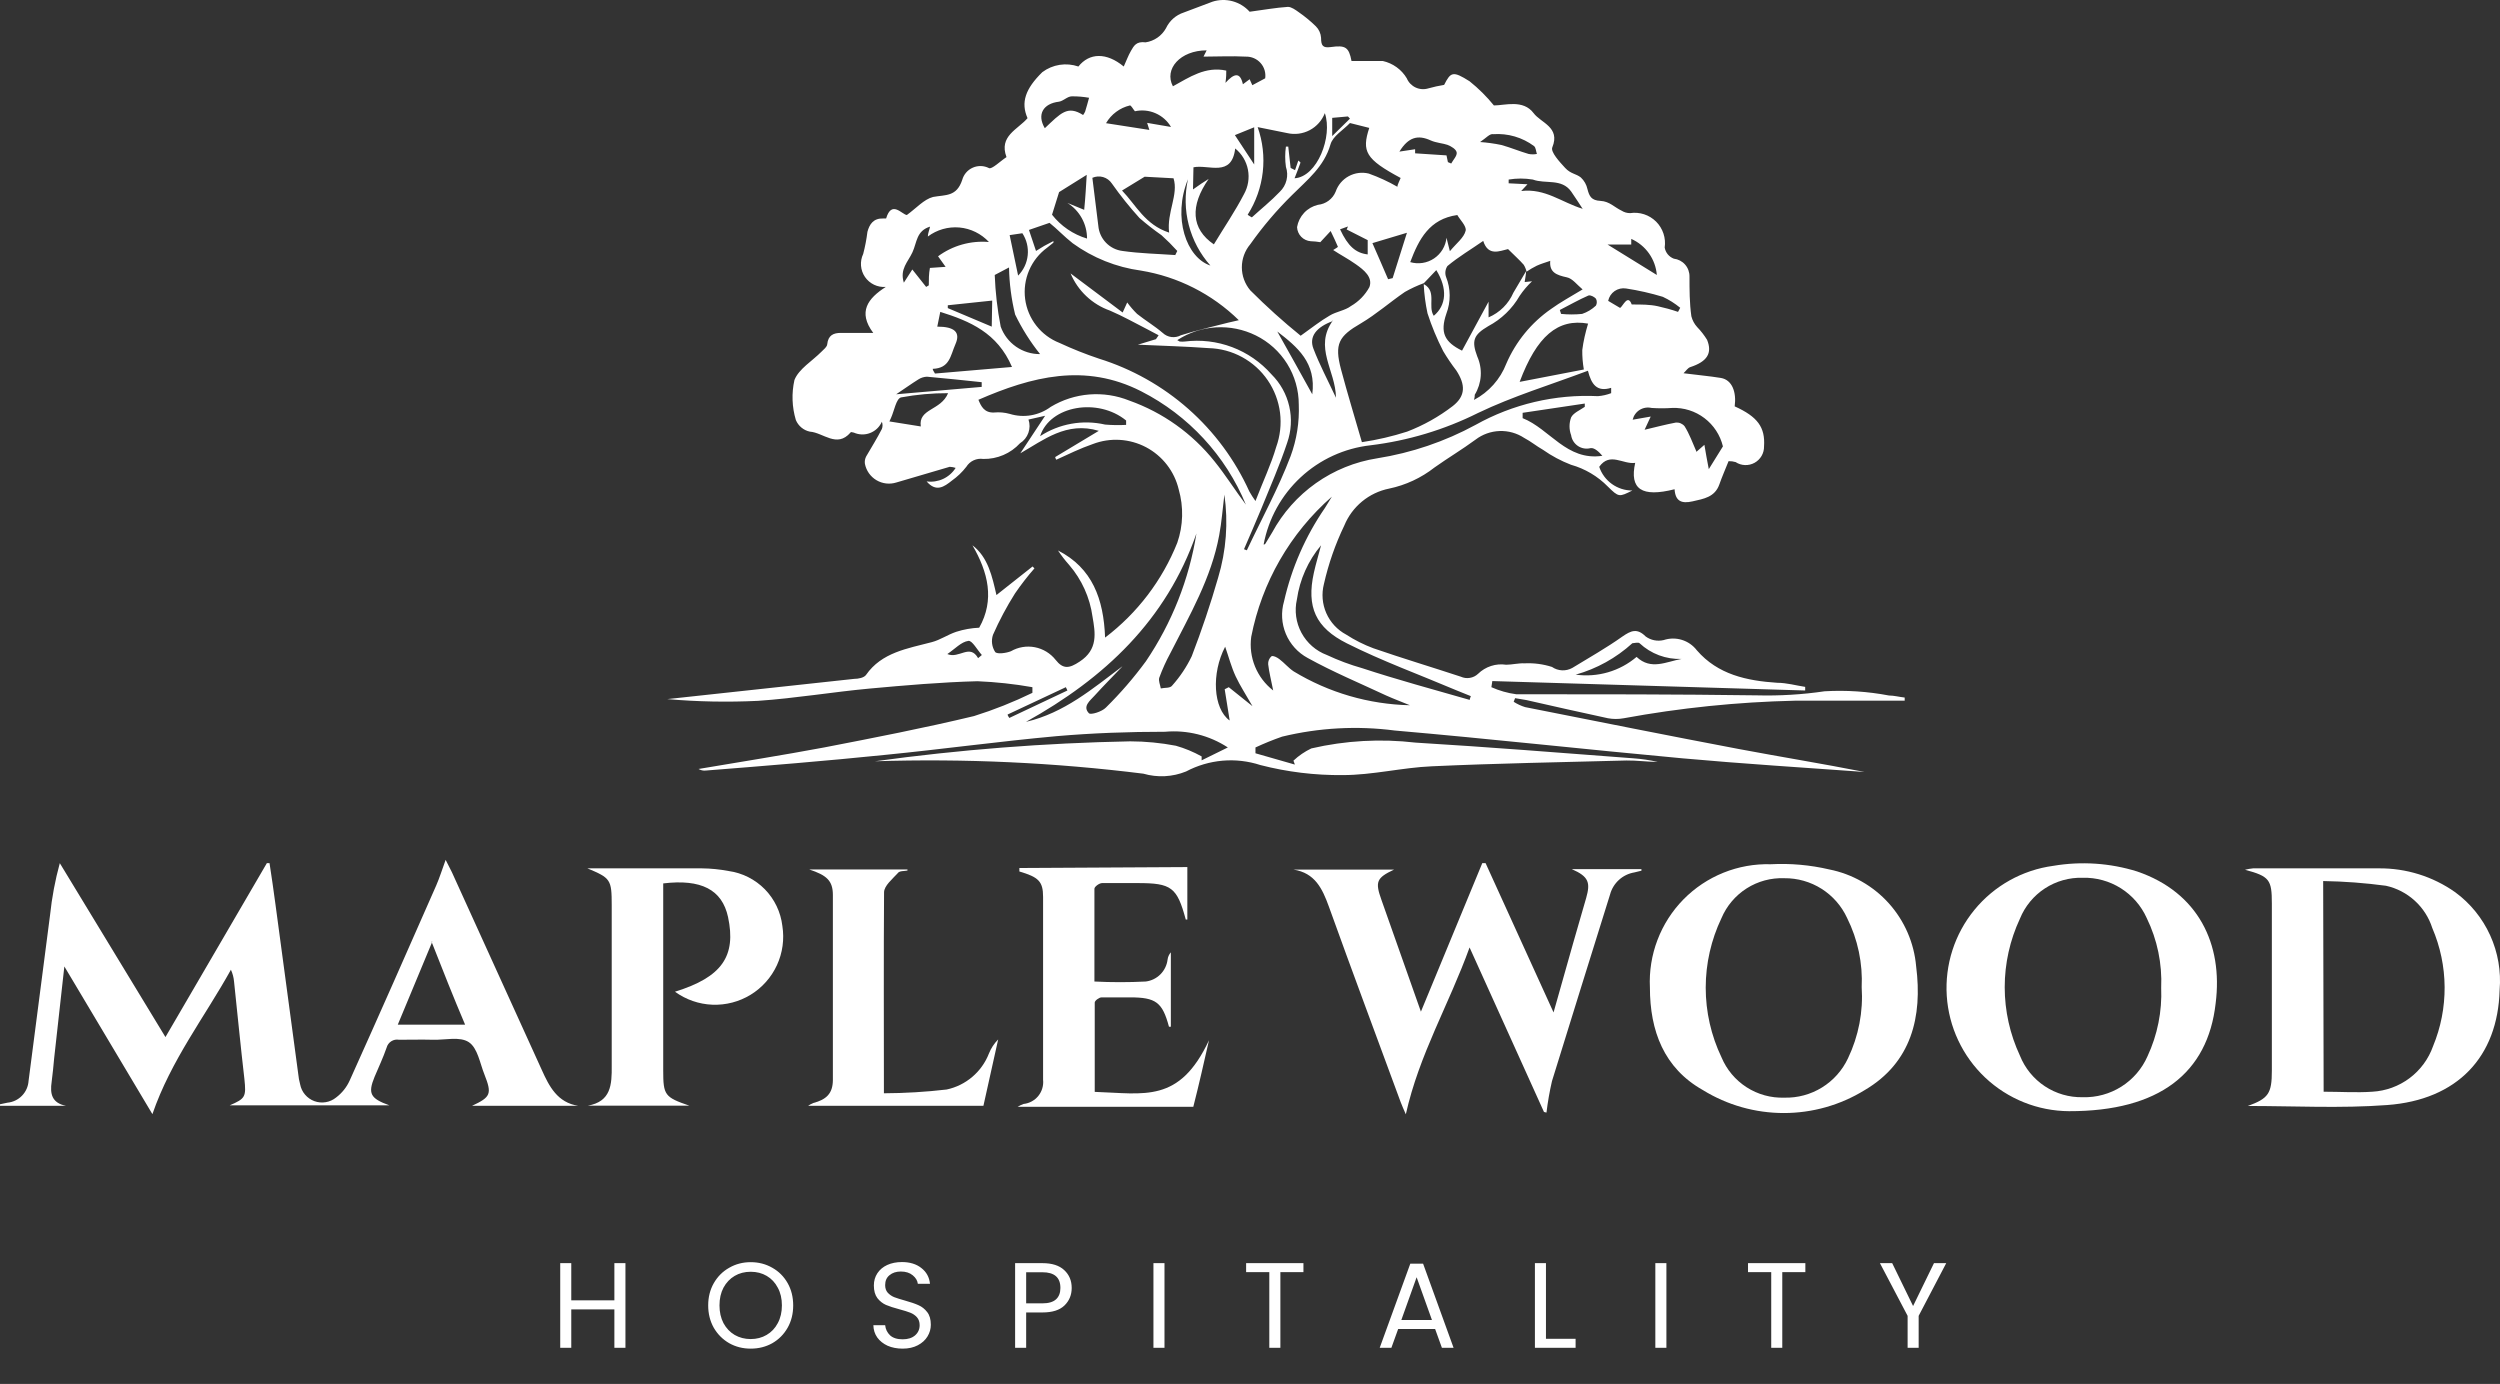 <svg width="112" height="62" viewBox="0 0 112 62" fill="none" xmlns="http://www.w3.org/2000/svg">
<rect x="0" y="0" width="112" height="62" fill="#333333" stroke="none"/>
<path fill-rule="evenodd" clip-rule="evenodd" d="M47.271 20.477L49.226 19.302C47.778 18.866 46.751 19.717 45.71 20.308L46.821 18.627L46.076 18.796C46.142 18.99 46.14 19.2 46.071 19.393C46.002 19.586 45.87 19.75 45.696 19.858C45.487 20.085 45.233 20.265 44.949 20.386C44.665 20.507 44.359 20.567 44.051 20.561C43.904 20.539 43.753 20.56 43.618 20.623C43.483 20.685 43.369 20.786 43.291 20.913C43.108 21.15 42.889 21.359 42.644 21.532C42.3 21.806 41.941 22.066 41.512 21.567C41.764 21.602 42.021 21.563 42.252 21.456C42.482 21.349 42.677 21.177 42.813 20.962C42.727 20.933 42.637 20.917 42.546 20.913L40.155 21.616C40.007 21.662 39.852 21.677 39.698 21.659C39.545 21.641 39.397 21.591 39.264 21.512C39.131 21.433 39.017 21.327 38.928 21.201C38.839 21.075 38.778 20.931 38.748 20.779C38.731 20.666 38.751 20.55 38.804 20.449C39.044 20.034 39.297 19.633 39.508 19.218C39.548 19.114 39.548 18.998 39.508 18.894C39.457 19.009 39.385 19.113 39.294 19.2C39.203 19.287 39.096 19.354 38.98 19.399C38.862 19.445 38.738 19.466 38.612 19.463C38.487 19.459 38.363 19.431 38.249 19.38C38.2 19.38 38.122 19.33 38.101 19.38C37.489 20.083 36.885 19.38 36.28 19.337C36.141 19.308 36.012 19.245 35.903 19.154C35.794 19.064 35.709 18.948 35.654 18.817C35.48 18.235 35.458 17.617 35.591 17.024C35.788 16.524 36.392 16.173 36.807 15.751C36.906 15.652 37.053 15.54 37.06 15.421C37.103 15.02 37.335 14.914 37.672 14.914C38.122 14.914 38.572 14.914 39.121 14.914C38.418 13.972 38.882 13.367 39.684 12.854C39.503 12.868 39.321 12.834 39.157 12.756C38.994 12.677 38.853 12.557 38.751 12.408C38.648 12.258 38.587 12.084 38.573 11.903C38.559 11.722 38.593 11.541 38.671 11.377C38.756 11.051 38.82 10.72 38.861 10.385C38.952 10.048 39.128 9.774 39.564 9.788C39.613 9.788 39.698 9.788 39.698 9.788C39.944 8.958 40.401 9.605 40.626 9.633C41.055 9.323 41.392 8.93 41.8 8.824C42.363 8.719 42.855 8.824 43.108 8.058C43.142 7.937 43.201 7.825 43.283 7.731C43.365 7.636 43.467 7.561 43.581 7.511C43.695 7.46 43.82 7.436 43.945 7.439C44.07 7.442 44.192 7.474 44.304 7.53C44.43 7.601 44.81 7.221 45.091 7.038C44.74 6.096 45.591 5.807 46.034 5.294C45.724 4.591 45.935 3.979 46.695 3.233C46.923 3.062 47.19 2.949 47.472 2.905C47.754 2.861 48.042 2.887 48.312 2.98C48.804 2.361 49.571 2.34 50.344 2.98C50.457 2.734 50.541 2.495 50.668 2.277C50.795 2.059 50.9 1.841 51.322 1.897C51.513 1.869 51.694 1.797 51.853 1.687C52.011 1.578 52.142 1.433 52.236 1.264C52.313 1.099 52.424 0.951 52.56 0.83C52.697 0.709 52.857 0.618 53.031 0.561L54.318 0.076C54.609 -0.018 54.922 -0.025 55.218 0.055C55.513 0.135 55.779 0.298 55.984 0.526C56.617 0.442 57.159 0.343 57.7 0.308C57.855 0.308 58.038 0.442 58.185 0.547C58.458 0.737 58.715 0.948 58.952 1.18C59.089 1.317 59.171 1.5 59.184 1.693C59.184 2.045 59.261 2.158 59.62 2.108C60.274 2.017 60.429 2.108 60.548 2.734C60.998 2.734 61.47 2.734 61.955 2.734C62.176 2.784 62.385 2.878 62.569 3.011C62.753 3.144 62.908 3.313 63.024 3.508C63.1 3.69 63.242 3.837 63.422 3.921C63.601 4.004 63.806 4.017 63.994 3.958C64.226 3.893 64.46 3.842 64.697 3.803C64.993 3.219 65.091 3.17 65.837 3.641C66.238 3.962 66.603 4.325 66.927 4.724C67.419 4.724 68.235 4.443 68.706 5.069C69.029 5.505 69.915 5.695 69.543 6.602C69.458 6.806 69.866 7.249 70.119 7.523C70.373 7.797 70.605 7.776 70.823 7.952C70.972 8.091 71.075 8.273 71.118 8.473C71.202 8.796 71.294 8.979 71.702 9C72.109 9.021 72.328 9.288 72.644 9.436C72.759 9.51 72.894 9.549 73.031 9.548C73.241 9.516 73.455 9.534 73.657 9.6C73.859 9.666 74.042 9.779 74.193 9.928C74.343 10.078 74.456 10.261 74.523 10.463C74.59 10.664 74.609 10.879 74.578 11.089C74.596 11.2 74.644 11.305 74.715 11.393C74.787 11.48 74.88 11.547 74.986 11.588C75.181 11.611 75.362 11.705 75.492 11.853C75.622 12.001 75.692 12.193 75.689 12.389C75.689 12.98 75.689 13.578 75.773 14.169C75.819 14.349 75.908 14.516 76.034 14.654C76.202 14.827 76.35 15.018 76.477 15.224C76.723 15.828 76.477 16.201 75.724 16.447C75.612 16.482 75.534 16.616 75.422 16.721C76.069 16.806 76.589 16.848 77.095 16.932C77.602 17.017 77.799 17.565 77.714 18.205C78.741 18.669 79.086 19.141 79.029 19.998C79.032 20.148 78.994 20.295 78.919 20.425C78.844 20.554 78.735 20.661 78.605 20.733C78.474 20.805 78.326 20.841 78.176 20.835C78.027 20.83 77.882 20.784 77.757 20.702C77.654 20.671 77.547 20.657 77.44 20.66C77.292 21.032 77.145 21.363 77.025 21.707C76.821 22.277 76.322 22.347 75.83 22.46C75.337 22.572 75.056 22.46 75.021 21.918C73.551 22.291 72.996 21.918 73.256 20.737C72.707 20.814 72.124 20.238 71.645 20.913C71.749 21.224 71.949 21.494 72.215 21.684C72.481 21.875 72.802 21.977 73.129 21.975C72.538 22.27 72.524 22.284 72.032 21.799C71.576 21.334 71.006 20.997 70.38 20.821C69.937 20.651 69.516 20.426 69.128 20.153C68.84 19.991 68.579 19.773 68.284 19.619C67.957 19.404 67.572 19.296 67.182 19.31C66.791 19.324 66.414 19.459 66.104 19.696C65.513 20.132 64.873 20.512 64.269 20.941C63.671 21.41 62.973 21.735 62.229 21.89C61.785 21.98 61.37 22.177 61.02 22.466C60.671 22.754 60.397 23.124 60.225 23.543C59.822 24.38 59.516 25.26 59.311 26.166C59.2 26.601 59.238 27.06 59.419 27.471C59.6 27.881 59.913 28.219 60.309 28.43C60.692 28.677 61.099 28.883 61.526 29.042C62.827 29.492 64.142 29.886 65.443 30.315C65.57 30.373 65.711 30.392 65.849 30.369C65.987 30.347 66.115 30.284 66.216 30.188C66.38 30.028 66.579 29.907 66.798 29.836C67.016 29.765 67.248 29.746 67.475 29.78C67.742 29.78 68.031 29.703 68.312 29.717C68.724 29.698 69.136 29.753 69.529 29.879C69.662 29.971 69.818 30.023 69.98 30.031C70.141 30.038 70.302 30 70.443 29.921C71.188 29.464 71.955 29.035 72.686 28.515C73.066 28.254 73.34 28.128 73.727 28.515C73.841 28.598 73.972 28.655 74.11 28.683C74.249 28.711 74.391 28.708 74.529 28.676C74.794 28.588 75.08 28.584 75.347 28.666C75.614 28.748 75.849 28.912 76.019 29.134C76.962 30.224 78.256 30.498 79.62 30.589C80.042 30.589 80.457 30.709 80.872 30.772C80.872 30.821 80.872 30.878 80.872 30.934L66.856 30.512L66.814 30.786C67.168 30.944 67.542 31.051 67.925 31.102C71.519 31.102 75.112 31.102 78.713 31.152C79.727 31.178 80.741 31.117 81.744 30.969C82.709 30.914 83.677 30.978 84.627 31.159C84.852 31.159 85.077 31.222 85.33 31.25V31.391C83.685 31.391 82.032 31.391 80.408 31.391C77.836 31.449 75.272 31.713 72.742 32.178C72.51 32.221 72.272 32.221 72.039 32.178C70.816 31.918 69.599 31.637 68.382 31.363L67.876 31.278L67.813 31.44C67.972 31.543 68.145 31.623 68.326 31.679C71.519 32.312 74.712 32.952 77.904 33.557C79.768 33.908 81.638 34.211 83.53 34.584C80.808 34.387 78.08 34.218 75.365 33.972C71.069 33.578 66.779 33.1 62.482 32.727C60.799 32.508 59.09 32.601 57.44 33.001C57.033 33.142 56.635 33.304 56.245 33.486V33.747L58.01 34.253L57.946 34.077C58.184 33.854 58.454 33.669 58.748 33.529C60.278 33.175 61.858 33.087 63.418 33.269C66.666 33.465 69.915 33.726 73.171 33.972C73.541 33.998 73.907 34.052 74.268 34.133C73.797 34.133 73.333 34.063 72.862 34.07C69.958 34.148 67.053 34.197 64.149 34.33C62.813 34.387 61.491 34.724 60.162 34.724C58.914 34.737 57.67 34.586 56.463 34.274C55.917 34.096 55.342 34.029 54.77 34.079C54.199 34.129 53.643 34.293 53.136 34.562C52.528 34.809 51.854 34.844 51.224 34.661C47.236 34.163 43.215 33.977 39.198 34.105C42.989 33.584 46.807 33.286 50.633 33.212C51.32 33.214 52.005 33.28 52.679 33.409C53.081 33.523 53.468 33.684 53.833 33.887C53.833 33.951 53.833 34.007 53.833 34.063L55.007 33.486C54.175 32.942 53.184 32.694 52.194 32.783C50.577 32.783 48.952 32.84 47.335 32.98C44.775 33.212 42.229 33.564 39.669 33.817C36.99 34.091 34.304 34.309 31.625 34.52C31.51 34.534 31.393 34.509 31.294 34.45C33.165 34.133 35.042 33.838 36.92 33.486C39.17 33.05 41.413 32.614 43.636 32.08C44.532 31.799 45.407 31.451 46.252 31.039V30.786C45.438 30.642 44.616 30.553 43.79 30.519C42.173 30.561 40.556 30.702 38.945 30.849C37.335 30.997 35.626 31.285 33.959 31.398C32.604 31.463 31.246 31.438 29.895 31.32L38.27 30.413C38.453 30.413 38.706 30.364 38.797 30.238C39.501 29.225 40.654 29.056 41.744 28.768C42.124 28.669 42.447 28.437 42.841 28.304C43.174 28.198 43.519 28.136 43.868 28.121C44.571 26.876 44.269 25.638 43.565 24.429C44.269 24.963 44.451 25.835 44.641 26.658L46.259 25.378L46.343 25.463C46.031 25.82 45.739 26.196 45.471 26.588C45.098 27.179 44.769 27.797 44.487 28.437C44.443 28.565 44.429 28.701 44.446 28.835C44.463 28.97 44.511 29.098 44.585 29.211C44.676 29.316 45.077 29.26 45.288 29.176C45.613 28.989 45.994 28.925 46.362 28.996C46.73 29.067 47.06 29.268 47.292 29.562C47.63 29.991 47.904 29.949 48.368 29.64C49.198 29.098 49.072 28.36 48.945 27.629C48.827 26.77 48.463 25.965 47.897 25.308C47.715 25.105 47.548 24.889 47.398 24.661C48.938 25.448 49.444 26.834 49.508 28.564C50.952 27.468 52.07 26 52.742 24.316C53.009 23.545 53.031 22.71 52.806 21.925C52.711 21.524 52.531 21.148 52.279 20.823C52.027 20.497 51.708 20.229 51.344 20.036C50.979 19.844 50.578 19.732 50.167 19.707C49.756 19.682 49.344 19.746 48.959 19.893C48.404 20.083 47.862 20.35 47.321 20.596C47.298 20.559 47.282 20.519 47.271 20.477ZM68.368 12.15C68.368 12.305 68.326 12.453 68.305 12.636L68.635 12.601C68.427 12.797 68.24 13.017 68.08 13.255C67.749 13.831 67.261 14.301 66.674 14.612C66.019 14.998 65.914 15.259 66.181 15.969C66.303 16.243 66.356 16.542 66.337 16.841C66.317 17.14 66.225 17.429 66.069 17.685C66.069 17.727 66.069 17.797 66.034 17.917C66.697 17.569 67.212 16.991 67.482 16.293C67.91 15.302 68.606 14.452 69.493 13.838C69.901 13.543 70.351 13.297 70.9 12.966C70.64 12.748 70.443 12.474 70.197 12.425C69.74 12.326 69.402 12.207 69.451 11.686C69.226 11.764 69.029 11.82 68.847 11.904C68.688 11.982 68.535 12.072 68.389 12.171C68.365 12.062 68.322 11.958 68.263 11.862C68.066 11.637 67.841 11.44 67.56 11.159C67.201 11.236 66.674 11.504 66.448 10.793C65.893 11.18 65.352 11.496 64.845 11.918C64.798 11.989 64.767 12.069 64.756 12.153C64.745 12.238 64.754 12.323 64.782 12.404C64.995 12.933 65 13.523 64.796 14.056C64.508 14.9 64.712 15.322 65.499 15.709L66.688 13.515V14.218C67.186 14.006 67.584 13.611 67.799 13.114L68.368 12.15ZM63.811 12.741C64.374 13.072 63.952 13.726 64.233 14.148C64.796 13.676 64.859 12.931 64.346 12.101L63.79 12.685C63.496 12.792 63.211 12.924 62.939 13.079C62.271 13.536 61.66 14.077 60.97 14.485C59.972 15.062 59.775 15.406 60.077 16.546C60.38 17.685 60.682 18.655 61.013 19.809C61.699 19.707 62.377 19.55 63.038 19.337C63.772 19.056 64.461 18.67 65.084 18.191C65.668 17.734 65.654 17.235 65.246 16.602C65.031 16.323 64.834 16.032 64.655 15.73C64.376 15.185 64.14 14.618 63.952 14.035C63.86 13.609 63.804 13.176 63.783 12.741H63.811ZM59.149 10.85C59.007 10.825 58.864 10.811 58.72 10.807C58.558 10.795 58.406 10.724 58.293 10.607C58.181 10.491 58.115 10.337 58.108 10.174C58.149 9.934 58.259 9.712 58.425 9.534C58.592 9.356 58.807 9.232 59.044 9.176C59.217 9.159 59.383 9.095 59.523 8.991C59.663 8.887 59.772 8.747 59.838 8.585C59.94 8.289 60.148 8.042 60.423 7.893C60.698 7.743 61.018 7.701 61.322 7.776C61.765 7.935 62.194 8.132 62.602 8.367C62.602 8.276 62.693 8.121 62.749 7.973C61.174 7.129 60.998 6.785 61.343 5.73L60.478 5.512C60.176 5.828 59.712 6.096 59.606 6.468C59.318 7.474 58.565 8.058 57.883 8.74C57.196 9.417 56.57 10.153 56.013 10.941C55.769 11.23 55.635 11.596 55.635 11.975C55.635 12.353 55.769 12.719 56.013 13.008C56.729 13.725 57.482 14.404 58.27 15.041C58.776 14.682 59.149 14.38 59.564 14.141C59.859 13.958 60.267 13.909 60.52 13.712C60.87 13.51 61.158 13.216 61.35 12.861C61.512 12.418 61.104 12.094 60.745 11.841C60.387 11.588 60.042 11.412 59.726 11.201C59.796 11.152 59.944 11.075 59.937 11.053C59.852 10.842 59.747 10.632 59.613 10.35L59.149 10.85ZM47.194 10.8V10.87L46.913 11.096C46.557 11.355 46.278 11.706 46.105 12.11C45.931 12.514 45.87 12.958 45.926 13.394C45.983 13.831 46.156 14.244 46.428 14.591C46.699 14.937 47.058 15.204 47.468 15.364C48.043 15.631 48.633 15.866 49.233 16.067C50.712 16.528 52.078 17.296 53.239 18.321C54.4 19.346 55.331 20.606 55.97 22.017C56.053 22.165 56.145 22.308 56.245 22.446C56.589 21.553 56.948 20.8 57.173 20.027C57.351 19.534 57.41 19.006 57.345 18.486C57.279 17.967 57.091 17.47 56.795 17.037C56.5 16.604 56.106 16.248 55.646 15.998C55.186 15.747 54.673 15.61 54.149 15.596C53.108 15.519 52.039 15.491 50.977 15.442L51.786 15.195L51.906 15.02L51.413 14.759C50.851 14.471 50.302 14.162 49.726 13.915C49.332 13.776 48.971 13.556 48.667 13.268C48.363 12.982 48.123 12.634 47.961 12.249L50.295 14C50.408 13.74 50.464 13.627 50.499 13.55C50.632 13.733 50.78 13.905 50.942 14.063C51.315 14.359 51.73 14.605 52.089 14.914C52.196 15.015 52.333 15.08 52.479 15.099C52.626 15.117 52.774 15.09 52.904 15.02C53.608 14.795 54.311 14.64 55.014 14.457L55.499 14.345C54.3 13.17 52.767 12.394 51.111 12.122C50.008 11.972 48.96 11.552 48.059 10.899C47.672 10.596 47.356 10.252 47.018 9.984L46.097 10.301L46.413 11.243L46.779 11.018L47.194 10.8ZM63.164 31.595C62.806 31.447 62.461 31.32 62.102 31.159C60.928 30.61 59.719 30.104 58.586 29.478C58.145 29.241 57.799 28.859 57.606 28.397C57.413 27.935 57.384 27.42 57.525 26.939C57.863 25.444 58.484 24.026 59.353 22.762L59.669 22.249C57.801 23.883 56.529 26.092 56.055 28.529C55.994 28.981 56.053 29.441 56.226 29.863C56.399 30.285 56.679 30.654 57.039 30.934C56.948 30.47 56.856 30.118 56.814 29.759C56.809 29.692 56.82 29.625 56.846 29.563C56.872 29.5 56.911 29.445 56.962 29.401C57.032 29.358 57.215 29.45 57.313 29.527C57.539 29.696 57.721 29.921 57.953 30.076C59.527 31.031 61.324 31.555 63.164 31.595ZM72.18 17.614V17.375C71.54 17.572 71.294 17.221 71.139 16.609C69.458 17.242 67.785 17.748 66.216 18.501C64.705 19.255 63.076 19.745 61.399 19.949C60.23 20.08 59.134 20.582 58.272 21.382C57.41 22.182 56.827 23.238 56.61 24.394C56.61 24.394 56.674 24.394 56.688 24.358L56.99 23.859C57.466 22.98 58.138 22.223 58.953 21.646C59.77 21.069 60.708 20.688 61.695 20.533C63.239 20.288 64.73 19.782 66.104 19.035C67.776 18.101 69.676 17.655 71.589 17.748C71.791 17.732 71.99 17.687 72.18 17.614ZM43.833 17.91C43.952 18.205 44.1 18.501 44.536 18.48C44.772 18.458 45.01 18.479 45.239 18.543C45.548 18.638 45.876 18.659 46.194 18.604C46.513 18.549 46.815 18.419 47.075 18.226C47.599 17.911 48.189 17.721 48.8 17.672C49.41 17.624 50.023 17.717 50.591 17.945C52.093 18.478 53.416 19.421 54.409 20.667C54.908 21.285 55.33 21.96 55.816 22.608C54.907 20.41 53.244 18.61 51.125 17.53C48.614 16.25 46.224 16.869 43.833 17.91ZM50.274 29.865C49.859 30.301 49.437 30.723 49.036 31.166C48.833 31.391 48.488 31.644 48.783 31.953C48.868 32.038 49.367 31.883 49.543 31.7C50.195 31.058 50.794 30.364 51.336 29.626C52.5 27.906 53.273 25.952 53.6 23.901C52.25 27.79 49.48 30.385 45.963 32.34C47.679 31.939 48.952 30.849 50.274 29.858V29.865ZM65.844 31.356C65.844 31.299 65.879 31.243 65.893 31.187L65.267 30.934C63.607 30.23 61.927 29.619 60.344 28.824C58.938 28.121 58.523 27.192 58.861 25.66C58.952 25.245 59.079 24.837 59.184 24.429C58.604 25.121 58.229 25.961 58.101 26.855C57.986 27.362 58.059 27.894 58.306 28.351C58.553 28.809 58.957 29.162 59.444 29.344C59.955 29.584 60.484 29.781 61.027 29.935C62.588 30.448 64.226 30.892 65.844 31.356ZM55.731 24.605L55.858 24.654C56.519 23.247 57.264 21.897 57.82 20.434C58.092 19.695 58.217 18.909 58.185 18.121C58.186 17.477 58.005 16.845 57.665 16.298C57.324 15.751 56.837 15.311 56.259 15.027C55.705 14.754 55.089 14.63 54.473 14.666C53.856 14.704 53.26 14.9 52.742 15.238C52.813 15.273 52.834 15.301 52.862 15.301C52.932 15.308 53.003 15.308 53.073 15.301C53.792 15.21 54.522 15.296 55.2 15.552C55.878 15.808 56.483 16.227 56.962 16.771C57.358 17.163 57.634 17.659 57.758 18.202C57.883 18.744 57.85 19.312 57.665 19.837C57.335 20.835 56.906 21.799 56.512 22.776C56.259 23.388 55.998 23.986 55.731 24.605ZM55.9 9.626C55.958 9.667 56.02 9.705 56.083 9.738C56.498 9.359 56.948 9 57.335 8.592C57.482 8.451 57.587 8.271 57.635 8.073C57.684 7.875 57.675 7.667 57.609 7.474C57.566 7.173 57.566 6.868 57.609 6.567H57.714L57.82 7.523L58.017 7.622L58.164 7.193C58.2 7.219 58.234 7.25 58.263 7.284C58.178 7.516 58.094 7.748 57.996 7.987C59.015 7.924 59.712 6.11 59.353 5.069C59.226 5.396 58.986 5.667 58.676 5.831C58.366 5.995 58.007 6.042 57.665 5.962L56.343 5.695C56.571 6.339 56.649 7.026 56.572 7.704C56.496 8.383 56.266 9.035 55.9 9.612V9.626ZM52.644 11.44L52.742 11.243C52.52 10.997 52.286 10.762 52.039 10.54C51.696 10.3 51.364 10.041 51.048 9.766C50.604 9.276 50.191 8.76 49.81 8.219C49.718 8.081 49.58 7.98 49.42 7.933C49.261 7.887 49.09 7.899 48.938 7.966C49.029 8.669 49.114 9.408 49.205 10.118C49.229 10.402 49.35 10.668 49.547 10.873C49.744 11.078 50.006 11.209 50.288 11.243C51.069 11.356 51.856 11.37 52.644 11.426V11.44ZM53.446 8.487C53.727 8.29 53.924 8.149 54.149 8.015C53.305 9.225 53.361 10.252 54.381 10.948C54.831 10.203 55.33 9.471 55.731 8.698C55.917 8.365 55.98 7.977 55.908 7.602C55.836 7.228 55.634 6.891 55.337 6.651C55.183 7.966 54.142 7.354 53.467 7.495L53.446 8.487ZM54.852 22.157C54.775 22.769 54.733 23.381 54.62 23.979C54.269 25.892 53.298 27.558 52.433 29.26C52.24 29.615 52.073 29.984 51.934 30.364C51.892 30.498 51.976 30.681 52.004 30.842C52.18 30.8 52.426 30.842 52.517 30.709C52.868 30.316 53.161 29.875 53.389 29.401C53.833 28.247 54.233 27.059 54.571 25.884C54.935 24.677 55.031 23.405 54.852 22.157ZM71.153 14.499C69.789 14.253 68.847 15.062 68.08 17.108L70.956 16.553C70.906 16.265 70.882 15.973 70.886 15.681C70.935 15.287 71.026 14.9 71.146 14.499H71.153ZM41.786 16.524C41.786 16.595 41.856 16.665 41.885 16.735L45.337 16.44C44.684 14.907 43.446 14.387 42.124 13.972C42.081 14.19 42.039 14.408 41.99 14.633C42.764 14.633 43.038 14.886 42.806 15.413C42.574 15.941 42.553 16.496 41.786 16.524ZM42.025 11.482C42.681 10.998 43.492 10.771 44.304 10.842C43.959 10.47 43.489 10.238 42.983 10.192C42.478 10.147 41.974 10.291 41.568 10.596C41.568 10.456 41.632 10.315 41.667 10.153C41.048 10.343 41.083 10.857 40.879 11.3C40.675 11.743 40.302 12.052 40.492 12.664L40.872 12.073L41.491 12.854L41.61 12.783C41.61 12.53 41.61 12.27 41.66 12.003L42.363 11.954L42.025 11.482ZM56.681 3.508C56.698 3.385 56.688 3.26 56.653 3.142C56.617 3.023 56.556 2.914 56.473 2.822C56.391 2.729 56.289 2.656 56.176 2.607C56.062 2.558 55.939 2.534 55.816 2.537C55.176 2.502 54.536 2.537 53.917 2.537L54.058 2.256C52.876 2.256 52.138 3.093 52.546 3.866C53.291 3.458 54.008 2.959 54.937 3.163C54.937 3.311 54.937 3.451 54.901 3.712C55.274 3.297 55.555 3.198 55.682 3.775L55.984 3.55L56.104 3.817L56.681 3.508ZM76.012 20.231L76.357 19.928C76.42 20.301 76.477 20.631 76.554 21.018C76.772 20.66 76.941 20.392 77.187 19.998C77.065 19.493 76.773 19.046 76.359 18.732C75.945 18.417 75.435 18.256 74.915 18.276C74.606 18.297 74.296 18.297 73.987 18.276C73.897 18.255 73.804 18.252 73.713 18.267C73.621 18.282 73.534 18.315 73.456 18.364C73.377 18.413 73.309 18.477 73.256 18.553C73.202 18.628 73.164 18.713 73.143 18.803L73.952 18.662L73.678 19.253C74.163 19.14 74.627 19.014 75.084 18.93C75.157 18.925 75.231 18.937 75.298 18.967C75.365 18.996 75.425 19.041 75.471 19.098C75.682 19.436 75.823 19.823 76.012 20.259V20.231ZM51.28 7.917L50.267 8.536C50.893 9.183 51.294 10.069 52.377 10.421C52.264 9.513 52.806 8.719 52.574 7.987L51.28 7.917ZM68.214 18.494C68.214 18.571 68.214 18.648 68.214 18.733C69.437 19.218 70.183 20.66 71.786 20.42C71.638 20.245 71.427 20.048 71.259 20.076C71.163 20.101 71.064 20.105 70.966 20.089C70.869 20.073 70.776 20.036 70.694 19.982C70.612 19.927 70.542 19.856 70.489 19.773C70.436 19.69 70.401 19.597 70.387 19.499C70.291 19.241 70.291 18.956 70.387 18.698C70.492 18.494 70.787 18.374 70.998 18.226V18.079L68.214 18.494ZM44.564 12.319C44.593 13.096 44.682 13.87 44.831 14.633C44.961 14.996 45.201 15.309 45.517 15.53C45.834 15.751 46.211 15.867 46.596 15.864C46.158 15.317 45.783 14.722 45.478 14.091C45.309 13.4 45.217 12.693 45.204 11.982L44.564 12.319ZM64.958 11.25C65.246 10.899 65.584 10.652 65.661 10.336C65.71 10.132 65.394 9.83 65.288 9.633C64.036 9.809 63.565 10.716 63.178 11.743C63.358 11.795 63.546 11.808 63.731 11.779C63.915 11.751 64.091 11.682 64.246 11.578C64.401 11.474 64.531 11.337 64.628 11.177C64.724 11.017 64.784 10.838 64.803 10.652C64.838 10.807 64.88 10.969 64.951 11.243L64.958 11.25ZM48.685 7.833L47.447 8.606C47.37 8.859 47.264 9.183 47.131 9.619C47.53 10.129 48.078 10.502 48.699 10.688C48.7 10.369 48.62 10.055 48.466 9.776C48.312 9.496 48.09 9.261 47.82 9.091L48.572 9.401C48.629 8.831 48.657 8.29 48.685 7.833ZM39.845 18.88L41.252 19.105C41.132 18.297 42.152 18.402 42.475 17.614C41.768 17.612 41.061 17.675 40.366 17.804C40.148 17.861 40.063 18.402 39.916 18.726L39.845 18.88ZM50.45 19.035V18.838C49.184 17.804 47.039 18.17 46.596 19.541C47.021 19.263 47.498 19.073 47.999 18.984C48.499 18.894 49.012 18.907 49.508 19.021C49.821 19.047 50.136 19.052 50.45 19.035ZM73.319 29.429C73.966 30.041 74.655 29.64 75.337 29.52C74.992 29.533 74.648 29.477 74.325 29.357C74.001 29.236 73.705 29.052 73.453 28.817C73.403 28.761 73.192 28.817 73.129 28.817C72.404 29.477 71.535 29.959 70.591 30.224C71.076 30.291 71.57 30.255 72.04 30.118C72.51 29.981 72.946 29.746 73.319 29.429ZM55.084 32.242C55.014 31.799 54.937 31.335 54.866 30.878L55.049 30.786L56.111 31.637C55.816 31.117 55.555 30.723 55.358 30.301C55.162 29.879 55.049 29.436 54.887 28.972C54.261 30.174 54.353 31.742 55.084 32.277V32.242ZM51.392 5.505L52.461 5.688C52.301 5.414 52.058 5.199 51.767 5.073C51.476 4.946 51.153 4.916 50.844 4.984C50.759 4.886 50.675 4.717 50.619 4.724C50.396 4.777 50.186 4.875 50.003 5.012C49.819 5.148 49.665 5.321 49.55 5.519L51.491 5.821L51.392 5.505ZM61.484 10.892C61.702 11.391 61.948 11.947 62.187 12.509L62.391 12.46C62.602 11.799 62.813 11.131 63.031 10.428L61.484 10.892ZM75.176 13.972L75.274 13.789C75.035 13.593 74.773 13.428 74.493 13.297C73.954 13.134 73.405 13.009 72.848 12.924C72.668 12.895 72.485 12.937 72.335 13.04C72.186 13.144 72.082 13.301 72.046 13.479L72.581 13.796C72.714 13.712 72.925 13.156 73.101 13.641C73.544 13.641 73.917 13.641 74.268 13.719C74.575 13.786 74.878 13.87 75.176 13.972ZM43.98 17.333V17.122C43.164 17.038 42.349 16.947 41.526 16.876C41.391 16.882 41.26 16.923 41.146 16.996C40.83 17.193 40.527 17.411 40.148 17.664L43.98 17.333ZM48.523 5.153C48.559 5.105 48.59 5.053 48.614 4.999C48.678 4.795 48.734 4.584 48.79 4.38C48.535 4.335 48.276 4.313 48.017 4.316C47.82 4.316 47.637 4.527 47.44 4.556C46.737 4.64 46.442 5.125 46.807 5.744C47.517 5.076 47.82 4.703 48.523 5.153ZM70.914 9.373C70.738 9.105 70.569 8.838 70.387 8.578C69.958 7.98 69.233 8.255 68.671 8.044C68.312 7.984 67.946 7.984 67.588 8.044C67.591 8.1 67.591 8.156 67.588 8.212L68.432 8.255L68.15 8.557C69.233 8.43 69.951 9.063 70.914 9.359V9.373ZM64.866 7.263L65.014 7.326C65.105 7.157 65.281 6.982 65.26 6.834C65.239 6.686 65.014 6.553 64.845 6.489C64.676 6.426 64.332 6.398 64.1 6.293C63.516 6.025 63.094 6.145 62.693 6.792L63.397 6.686C63.397 6.771 63.397 6.862 63.397 6.869L64.803 6.961L64.866 7.263ZM72.018 10.955L74.226 12.319C74.198 11.972 74.077 11.638 73.875 11.353C73.674 11.069 73.399 10.844 73.08 10.702V10.955H72.018ZM44.451 13.466L42.461 13.676V13.803L44.43 14.633L44.451 13.466ZM59.719 14.38C58.966 14.654 58.636 15.083 58.84 15.617C59.107 16.321 59.48 17.024 59.852 17.819C59.838 16.588 58.84 15.561 59.719 14.351V14.38ZM58.79 17.664C58.973 16.257 58.136 15.554 57.222 14.851C57.728 15.751 58.235 16.658 58.79 17.664ZM66.308 6.363C66.629 6.386 66.949 6.43 67.264 6.496C67.672 6.609 68.073 6.778 68.481 6.897C68.604 6.921 68.731 6.921 68.853 6.897C68.811 6.778 68.811 6.623 68.727 6.546C68.201 6.154 67.552 5.965 66.899 6.011C66.744 5.976 66.582 6.18 66.308 6.363ZM53.221 8.03C52.517 9.759 53.157 11.546 54.226 11.897C53.765 11.378 53.433 10.757 53.258 10.084C53.084 9.412 53.071 8.708 53.221 8.03ZM45.612 12.347C45.856 12.1 46.008 11.777 46.042 11.431C46.077 11.086 45.992 10.739 45.802 10.449L45.232 10.533C45.359 11.131 45.478 11.707 45.612 12.347ZM69.88 13.887C69.902 13.945 69.921 14.004 69.936 14.063C70.25 14.095 70.566 14.095 70.879 14.063C71.11 13.986 71.321 13.858 71.498 13.691C71.523 13.643 71.537 13.59 71.537 13.536C71.537 13.482 71.523 13.429 71.498 13.381C71.427 13.297 71.245 13.205 71.16 13.24C70.724 13.43 70.323 13.662 69.88 13.887ZM60.035 10.273C60.387 11.032 60.738 11.335 61.273 11.398V10.758L60.33 10.28C60.353 10.237 60.372 10.193 60.387 10.146L60.035 10.273ZM55.323 6.053L56.188 7.368V5.702L55.323 6.053ZM43.819 29.485L43.987 29.344C43.783 29.119 43.551 28.683 43.383 28.712C43.066 28.754 42.792 29.063 42.44 29.302C42.968 29.527 43.446 28.824 43.819 29.485ZM47.82 30.934L47.75 30.786L45.141 32.01C45.141 32.059 45.19 32.115 45.218 32.164L47.82 30.934ZM59.683 6.096L60.478 5.315L60.387 5.217L59.683 5.28V6.096Z" fill="white"/>
<path fill-rule="evenodd" clip-rule="evenodd" d="M7.412 46.461L11.955 38.669H12.075C12.166 39.288 12.264 39.907 12.342 40.526L13.361 48.114C13.376 48.271 13.404 48.426 13.446 48.578C13.478 48.748 13.553 48.907 13.665 49.038C13.777 49.17 13.921 49.271 14.083 49.331C14.246 49.39 14.421 49.407 14.591 49.378C14.762 49.35 14.922 49.278 15.056 49.169C15.322 48.969 15.532 48.705 15.668 48.402C16.976 45.498 18.263 42.579 19.543 39.668C19.691 39.33 19.803 38.965 19.965 38.522C20.084 38.761 20.169 38.916 20.246 39.077C21.587 42.026 22.928 44.975 24.268 47.924C24.606 48.676 24.972 49.394 25.907 49.541H21.146C21.99 49.148 22.046 49.007 21.702 48.135C21.498 47.629 21.399 46.946 20.998 46.686C20.598 46.426 19.951 46.595 19.409 46.581C18.868 46.567 18.39 46.581 17.876 46.581C17.756 46.559 17.633 46.583 17.53 46.648C17.427 46.713 17.352 46.815 17.321 46.932C17.166 47.382 16.962 47.811 16.779 48.247C16.477 48.986 16.582 49.211 17.447 49.52H10.288C10.992 49.218 11.034 49.141 10.949 48.339C10.78 46.883 10.64 45.428 10.485 43.972C10.469 43.789 10.421 43.611 10.345 43.444C9.177 45.554 7.658 47.495 6.828 49.914L2.883 43.297C2.722 44.773 2.574 46.11 2.426 47.411C2.391 47.762 2.363 48.114 2.314 48.465C2.236 48.993 2.314 49.415 2.961 49.541H0C0 49.541 0 49.492 0 49.471L0.331 49.401C0.579 49.378 0.812 49.267 0.986 49.087C1.16 48.908 1.264 48.673 1.28 48.423C1.603 45.948 1.92 43.465 2.243 40.99C2.325 40.206 2.471 39.43 2.679 38.669L7.412 46.461ZM19.367 42.186C18.819 43.508 18.326 44.696 17.82 45.906H20.837C20.309 44.668 19.852 43.501 19.332 42.186H19.367Z" fill="white"/>
<path fill-rule="evenodd" clip-rule="evenodd" d="M69.17 49.816L65.837 42.446C64.915 44.998 63.579 47.235 62.981 49.921C62.883 49.689 62.806 49.534 62.749 49.373C61.673 46.447 60.583 43.536 59.529 40.603C59.24 39.809 58.91 39.105 57.946 38.958H62.454C61.666 39.331 61.596 39.499 61.891 40.322C62.461 41.947 63.038 43.571 63.657 45.322L66.406 38.669H66.554C67.545 40.856 68.544 43.044 69.599 45.357L70.478 42.249C70.675 41.546 70.872 40.899 71.062 40.224C71.251 39.548 71.188 39.274 70.415 38.937H73.537C73.537 38.937 73.537 38.979 73.537 39.007L73.221 39.084C72.963 39.127 72.722 39.243 72.529 39.419C72.336 39.595 72.197 39.823 72.13 40.076C71.258 42.861 70.391 45.648 69.528 48.437C69.421 48.901 69.339 49.371 69.282 49.844L69.17 49.816Z" fill="white"/>
<path fill-rule="evenodd" clip-rule="evenodd" d="M100.703 49.548C101.624 49.211 101.779 48.993 101.779 47.973V40.47C101.779 39.408 101.673 39.26 100.576 38.965C100.696 38.935 100.819 38.914 100.942 38.902C102.812 38.902 104.683 38.902 106.568 38.902C107.793 38.891 108.991 39.264 109.992 39.971C110.671 40.469 111.211 41.134 111.559 41.901C111.908 42.668 112.054 43.512 111.983 44.352C111.905 47.354 110.084 49.274 106.947 49.506C104.859 49.661 102.777 49.548 100.703 49.548ZM104.099 48.909C104.845 48.909 105.569 48.958 106.279 48.909C106.884 48.875 107.464 48.664 107.949 48.301C108.433 47.938 108.799 47.44 109.001 46.869C109.349 46.029 109.525 45.127 109.519 44.218C109.513 43.309 109.325 42.41 108.966 41.574C108.816 41.105 108.545 40.683 108.181 40.351C107.817 40.019 107.372 39.788 106.891 39.682C105.959 39.557 105.019 39.486 104.078 39.471L104.099 48.909Z" fill="white"/>
<path fill-rule="evenodd" clip-rule="evenodd" d="M73.916 44.239C73.881 43.514 73.996 42.789 74.255 42.11C74.513 41.431 74.909 40.813 75.417 40.295C75.926 39.777 76.536 39.369 77.209 39.098C77.883 38.826 78.605 38.697 79.331 38.718C80.21 38.672 81.091 38.75 81.947 38.95C82.979 39.154 83.917 39.687 84.62 40.469C85.322 41.252 85.752 42.242 85.843 43.289C86.132 45.554 85.632 47.607 83.537 48.838C82.448 49.509 81.194 49.864 79.915 49.864C78.636 49.864 77.382 49.509 76.293 48.838C74.542 47.853 73.916 46.18 73.916 44.239ZM83.403 44.239C83.456 43.161 83.231 42.088 82.749 41.123C82.502 40.587 82.105 40.134 81.606 39.818C81.106 39.502 80.527 39.338 79.936 39.344C79.341 39.321 78.754 39.48 78.251 39.799C77.749 40.118 77.355 40.583 77.123 41.13C76.658 42.104 76.416 43.17 76.416 44.249C76.416 45.329 76.658 46.394 77.123 47.368C77.354 47.919 77.746 48.387 78.248 48.709C78.751 49.032 79.339 49.195 79.936 49.175C80.532 49.191 81.12 49.032 81.627 48.718C82.134 48.405 82.538 47.95 82.791 47.41C83.266 46.416 83.477 45.317 83.403 44.218V44.239Z" fill="white"/>
<path fill-rule="evenodd" clip-rule="evenodd" d="M92.693 49.781C91.295 49.773 89.953 49.235 88.936 48.276C87.92 47.317 87.305 46.008 87.215 44.613C87.126 43.218 87.569 41.841 88.455 40.761C89.341 39.68 90.604 38.975 91.99 38.789C93.244 38.577 94.531 38.663 95.745 39.042C98.48 39.978 99.599 42.291 99.261 44.949C98.909 48.079 96.729 49.788 92.693 49.781ZM96.821 44.253C96.869 43.175 96.647 42.101 96.174 41.131C95.927 40.58 95.523 40.115 95.013 39.793C94.502 39.472 93.908 39.308 93.305 39.324C92.705 39.307 92.114 39.473 91.611 39.801C91.108 40.129 90.718 40.603 90.492 41.159C90.044 42.119 89.811 43.166 89.811 44.225C89.811 45.285 90.044 46.331 90.492 47.291C90.715 47.851 91.104 48.33 91.607 48.663C92.109 48.996 92.702 49.168 93.305 49.155C93.916 49.173 94.52 49.008 95.037 48.681C95.555 48.354 95.963 47.88 96.209 47.319C96.655 46.361 96.865 45.309 96.821 44.253Z" fill="white"/>
<path fill-rule="evenodd" clip-rule="evenodd" d="M30.239 44.429C32.349 43.775 32.989 42.833 32.616 41.082C32.349 39.851 31.407 39.373 29.712 39.577C29.712 39.767 29.712 39.971 29.712 40.175V47.952C29.712 49.063 29.775 49.155 30.886 49.535H26.329C27.377 49.352 27.413 48.592 27.405 47.748C27.405 45.35 27.405 42.952 27.405 40.554C27.405 39.401 27.356 39.338 26.315 38.902H26.723C28.291 38.902 29.867 38.902 31.435 38.902C31.838 38.906 32.241 38.946 32.638 39.021C33.255 39.106 33.828 39.394 34.265 39.839C34.701 40.285 34.977 40.863 35.05 41.483C35.144 42.079 35.06 42.69 34.807 43.239C34.554 43.787 34.145 44.248 33.63 44.564C33.115 44.879 32.517 45.035 31.914 45.011C31.311 44.987 30.728 44.784 30.239 44.429Z" fill="white"/>
<path fill-rule="evenodd" clip-rule="evenodd" d="M53.193 38.845V41.194H53.122C52.729 39.745 52.483 39.562 50.964 39.562C50.436 39.562 49.902 39.562 49.374 39.562C49.248 39.562 49.03 39.724 49.03 39.816C49.03 41.18 49.03 42.551 49.03 43.972C49.796 44.011 50.563 44.011 51.329 43.972C51.578 43.941 51.809 43.828 51.986 43.651C52.163 43.474 52.276 43.243 52.307 42.994C52.321 42.872 52.373 42.756 52.454 42.664V45.997C52.454 45.997 52.377 45.997 52.37 45.997C52.075 44.9 51.786 44.682 50.619 44.682C50.197 44.682 49.775 44.682 49.353 44.682C49.241 44.682 49.044 44.83 49.044 44.914C49.044 46.25 49.044 47.586 49.044 48.916C51.273 48.986 52.834 49.443 54.163 46.602C53.938 47.586 53.72 48.571 53.46 49.584H45.591C45.675 49.532 45.765 49.489 45.858 49.457C46.117 49.429 46.354 49.299 46.518 49.096C46.681 48.893 46.758 48.633 46.73 48.374C46.73 45.645 46.73 42.91 46.73 40.181C46.73 39.478 46.519 39.295 45.668 39.042C45.665 38.991 45.665 38.939 45.668 38.887L53.193 38.845Z" fill="white"/>
<path fill-rule="evenodd" clip-rule="evenodd" d="M39.599 48.979C40.539 48.975 41.478 48.919 42.412 48.81C42.836 48.719 43.23 48.524 43.56 48.243C43.89 47.962 44.146 47.603 44.303 47.2C44.397 46.962 44.538 46.747 44.718 46.567L44.057 49.541H36.202C36.274 49.49 36.352 49.448 36.434 49.415C37.025 49.26 37.306 48.986 37.313 48.395C37.313 45.634 37.313 42.868 37.313 40.097C37.313 39.45 37.032 39.211 36.251 38.951H40.654V39C40.499 39.035 40.295 39 40.211 39.127C39.971 39.387 39.613 39.682 39.606 39.97C39.585 42.924 39.599 45.885 39.599 48.979Z" fill="white"/>
<path d="M28.02 56.589V60.381H27.524V58.662H25.593V60.381H25.098V56.589H25.593V58.254H27.524V56.589H28.02ZM33.631 60.419C33.279 60.419 32.958 60.338 32.668 60.175C32.378 60.008 32.148 59.777 31.977 59.484C31.81 59.186 31.727 58.852 31.727 58.482C31.727 58.112 31.81 57.781 31.977 57.487C32.148 57.189 32.378 56.959 32.668 56.796C32.958 56.629 33.279 56.545 33.631 56.545C33.987 56.545 34.309 56.629 34.6 56.796C34.89 56.959 35.118 57.188 35.285 57.481C35.452 57.775 35.535 58.109 35.535 58.482C35.535 58.856 35.452 59.19 35.285 59.484C35.118 59.777 34.89 60.008 34.6 60.175C34.309 60.338 33.987 60.419 33.631 60.419ZM33.631 59.99C33.896 59.99 34.134 59.928 34.344 59.805C34.558 59.681 34.725 59.505 34.844 59.277C34.968 59.048 35.029 58.783 35.029 58.482C35.029 58.178 34.968 57.913 34.844 57.688C34.725 57.459 34.56 57.284 34.349 57.16C34.139 57.037 33.9 56.975 33.631 56.975C33.363 56.975 33.123 57.037 32.913 57.16C32.703 57.284 32.536 57.459 32.412 57.688C32.293 57.913 32.233 58.178 32.233 58.482C32.233 58.783 32.293 59.048 32.412 59.277C32.536 59.505 32.703 59.681 32.913 59.805C33.127 59.928 33.366 59.99 33.631 59.99ZM40.439 60.419C40.188 60.419 39.963 60.376 39.764 60.289C39.568 60.198 39.414 60.075 39.301 59.919C39.189 59.759 39.131 59.576 39.127 59.369H39.655C39.673 59.547 39.746 59.698 39.873 59.821C40.003 59.941 40.192 60.001 40.439 60.001C40.674 60.001 40.859 59.942 40.994 59.826C41.131 59.707 41.2 59.554 41.2 59.369C41.2 59.224 41.16 59.106 41.081 59.016C41.001 58.925 40.901 58.856 40.781 58.809C40.662 58.762 40.5 58.711 40.297 58.657C40.047 58.591 39.846 58.526 39.693 58.461C39.544 58.395 39.416 58.294 39.307 58.156C39.202 58.014 39.149 57.826 39.149 57.59C39.149 57.383 39.202 57.2 39.307 57.041C39.412 56.881 39.559 56.758 39.748 56.671C39.94 56.584 40.159 56.54 40.406 56.54C40.761 56.54 41.052 56.629 41.276 56.807C41.505 56.984 41.634 57.22 41.663 57.514H41.119C41.101 57.369 41.024 57.242 40.89 57.133C40.756 57.021 40.578 56.964 40.357 56.964C40.15 56.964 39.981 57.019 39.851 57.128C39.72 57.233 39.655 57.382 39.655 57.574C39.655 57.712 39.693 57.824 39.769 57.911C39.849 57.998 39.945 58.065 40.058 58.112C40.174 58.156 40.335 58.207 40.542 58.265C40.792 58.334 40.994 58.403 41.146 58.472C41.298 58.537 41.429 58.64 41.538 58.782C41.647 58.919 41.701 59.108 41.701 59.348C41.701 59.533 41.652 59.707 41.554 59.87C41.456 60.033 41.311 60.166 41.119 60.267C40.926 60.369 40.7 60.419 40.439 60.419ZM48.012 57.699C48.012 58.014 47.903 58.278 47.685 58.488C47.471 58.695 47.143 58.798 46.701 58.798H45.972V60.381H45.477V56.589H46.701C47.129 56.589 47.453 56.692 47.675 56.899C47.9 57.106 48.012 57.373 48.012 57.699ZM46.701 58.39C46.976 58.39 47.179 58.33 47.31 58.21C47.441 58.091 47.506 57.92 47.506 57.699C47.506 57.231 47.237 56.997 46.701 56.997H45.972V58.39H46.701ZM52.169 56.589V60.381H51.674V56.589H52.169ZM58.394 56.589V56.992H57.361V60.381H56.865V56.992H55.826V56.589H58.394ZM64.293 59.538H62.638L62.334 60.381H61.811L63.182 56.611H63.754L65.12 60.381H64.597L64.293 59.538ZM64.151 59.135L63.465 57.22L62.78 59.135H64.151ZM69.259 59.979H70.587V60.381H68.764V56.589H69.259V59.979ZM74.655 56.589V60.381H74.159V56.589H74.655ZM80.88 56.589V56.992H79.846V60.381H79.351V56.992H78.311V56.589H80.88ZM87.191 56.589L85.956 58.95V60.381H85.461V58.95L84.221 56.589H84.77L85.706 58.51L86.642 56.589H87.191Z" fill="white"/>
</svg>
